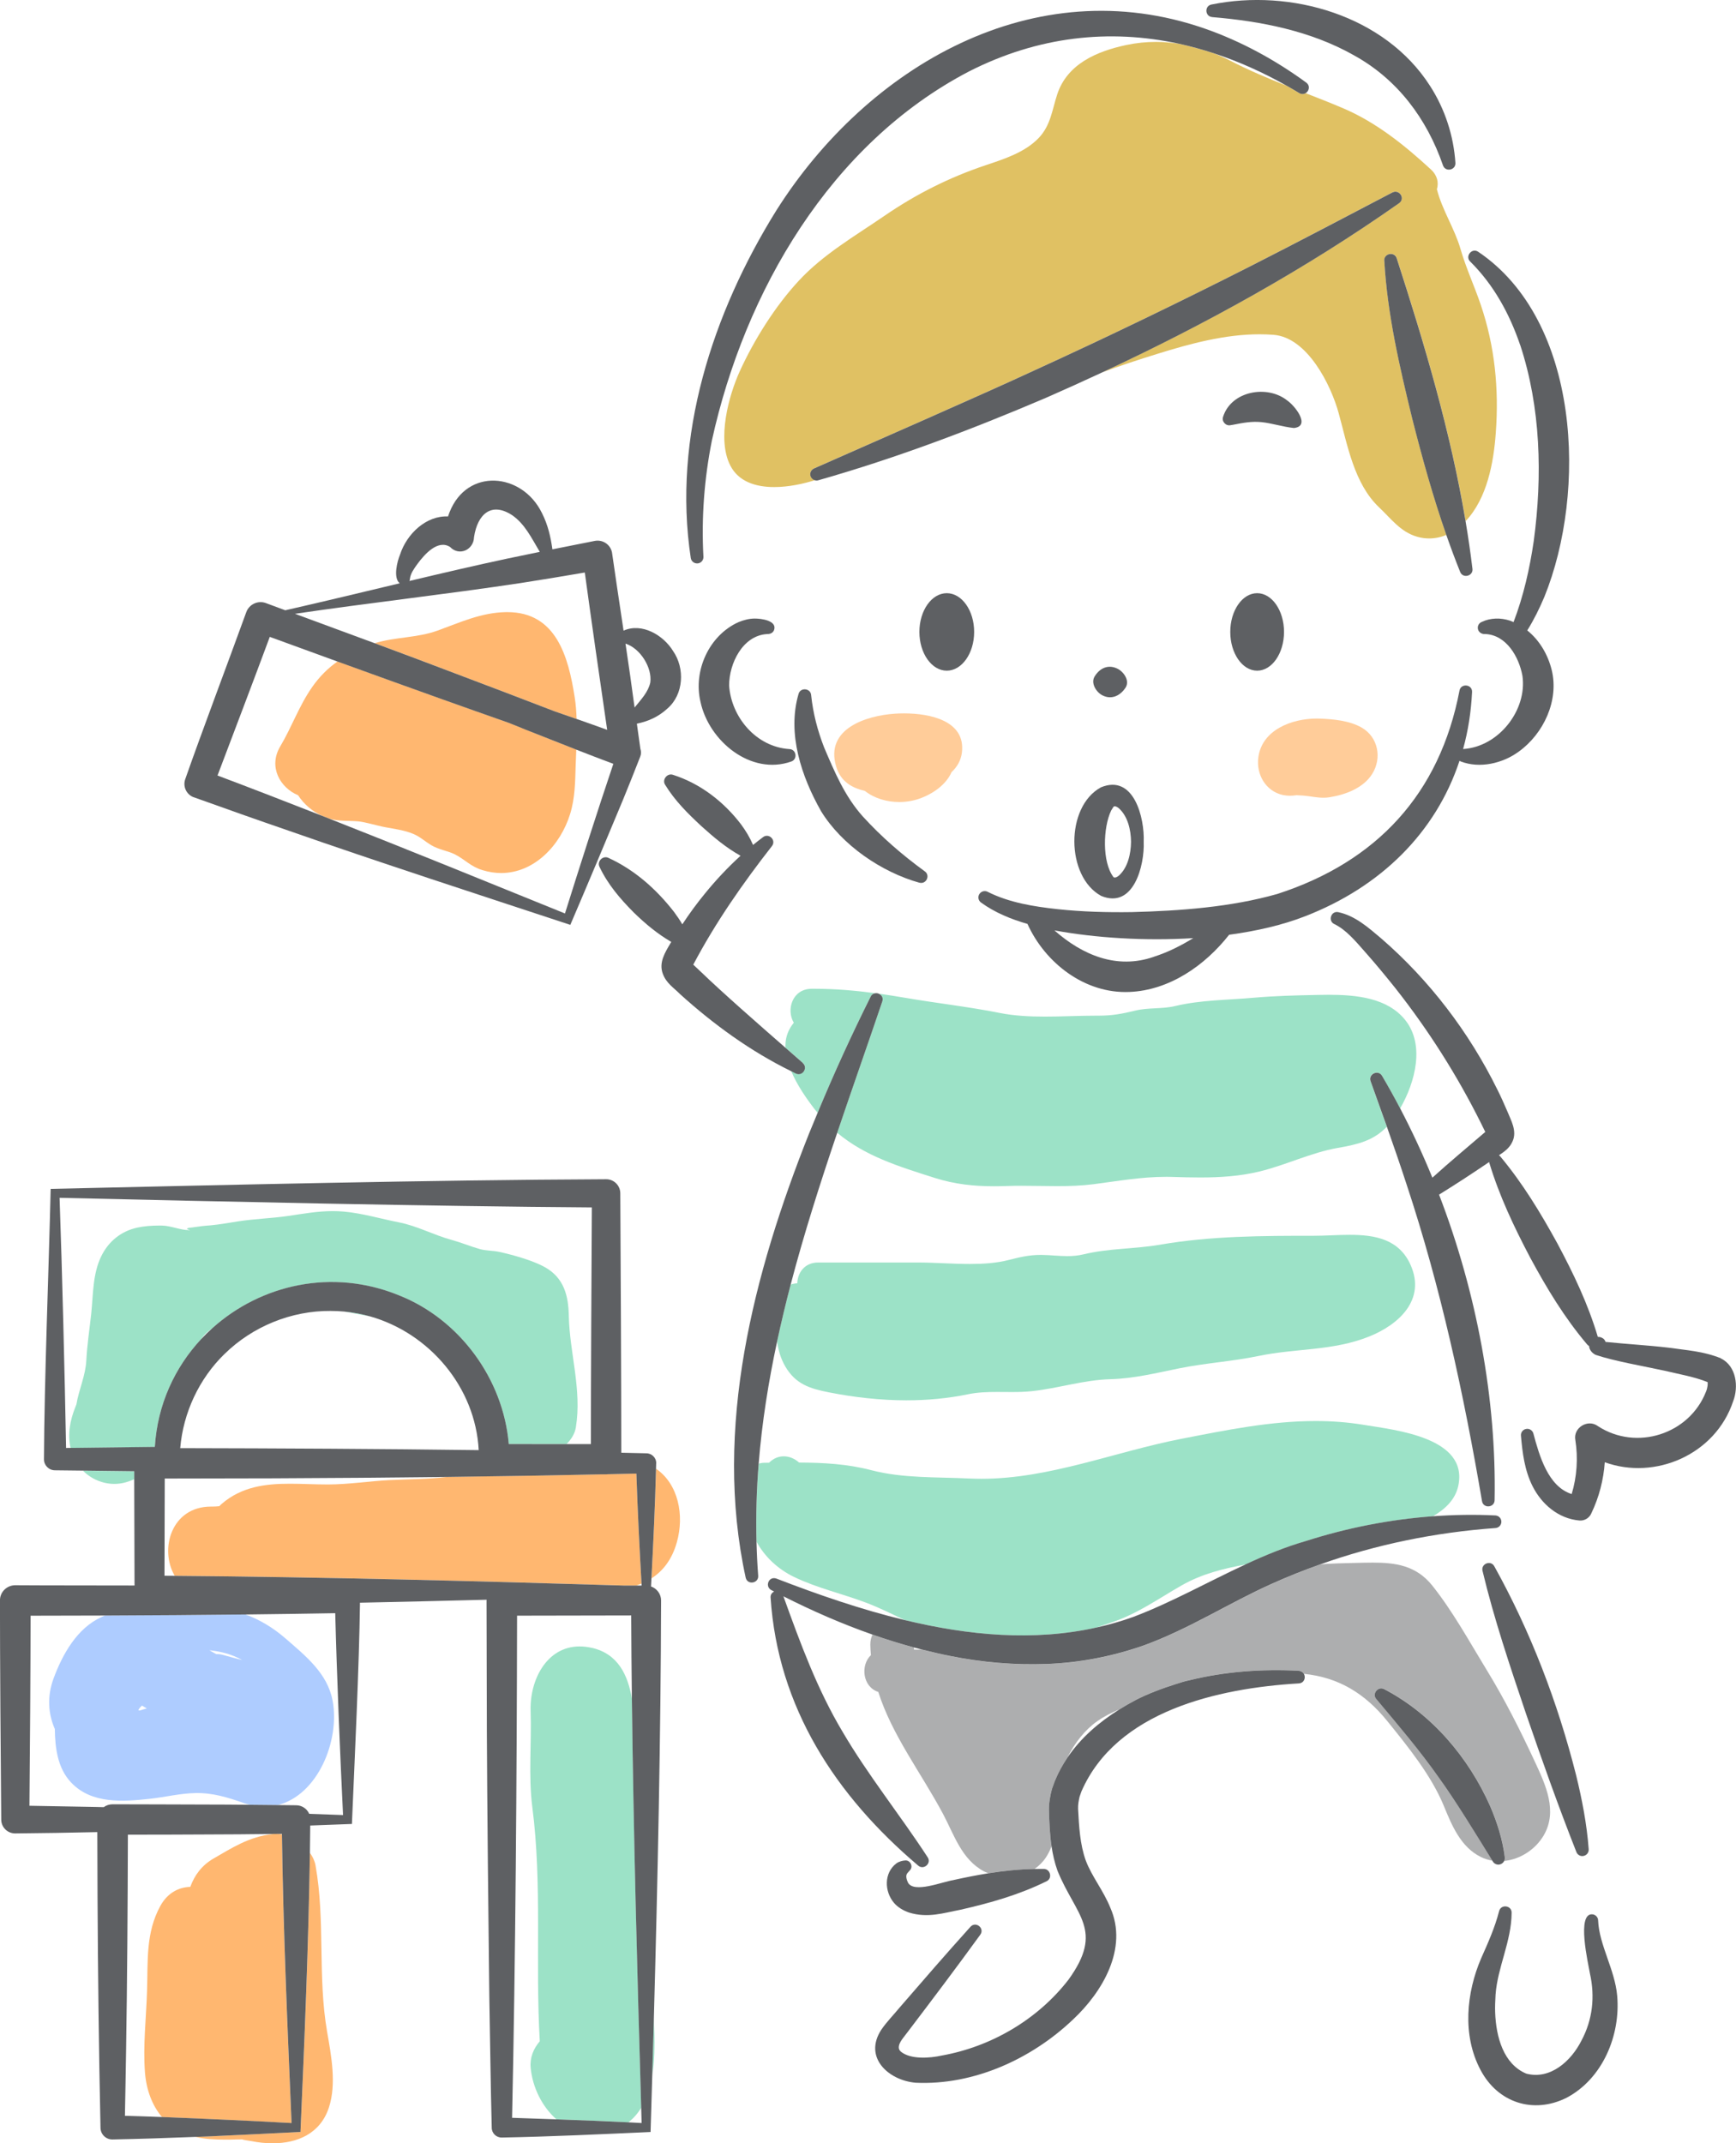 <svg width="81" height="100" viewBox="0 0 81 100" fill="none" xmlns="http://www.w3.org/2000/svg">
<g clip-path="url(#clip0_154_1893)">
<path d="M60.617 4.343C60.423 4.224 60.227 4.111 60.031 4C59.151 3.65 58.279 3.284 57.43 2.847C57.177 2.716 56.918 2.599 56.655 2.494C56.105 2.313 55.553 2.16 54.996 2.04C54.649 1.986 54.296 1.955 53.94 1.955C53.482 1.955 53.02 2.001 52.557 2.099C51.177 2.392 49.794 2.982 49.328 4.405C49.089 5.134 49.024 5.851 48.464 6.439C47.818 7.111 46.858 7.418 45.997 7.706C44.291 8.277 42.734 9.062 41.255 10.078C39.879 11.022 38.414 11.864 37.271 13.098C36.169 14.287 35.196 15.839 34.523 17.308C33.992 18.474 33.452 20.487 34.07 21.71C34.457 22.479 35.271 22.725 36.126 22.725C36.794 22.725 37.484 22.574 38.019 22.406C37.925 22.379 37.847 22.306 37.816 22.206C37.775 22.064 37.847 21.915 37.98 21.856C40.386 20.792 45.938 18.362 48.237 17.291C51.612 15.754 55.027 14.101 58.33 12.425C60.551 11.296 62.755 10.134 64.973 8.975C65.281 8.814 65.586 9.251 65.283 9.475C60.926 12.542 56.243 15.129 51.411 17.379C52.269 17.062 53.141 16.776 54.025 16.503C55.541 16.032 57.154 15.597 58.764 15.597C58.984 15.597 59.205 15.605 59.425 15.622C60.997 15.744 62.098 17.952 62.46 19.273C62.871 20.765 63.181 22.569 64.349 23.674C64.908 24.201 65.353 24.829 66.135 25.046C66.319 25.099 66.504 25.122 66.686 25.122C66.962 25.122 67.231 25.065 67.485 24.958C66.864 23.181 66.361 21.368 65.898 19.543C65.307 17.115 64.733 14.665 64.591 12.154C64.576 11.817 65.063 11.722 65.172 12.047C66.475 16.073 67.686 20.141 68.385 24.314C69.391 23.252 69.693 21.573 69.793 20.187C69.943 18.143 69.749 16.156 69.088 14.212C68.79 13.336 68.405 12.511 68.146 11.618C67.867 10.652 67.288 9.799 67.044 8.831C67.134 8.529 67.073 8.192 66.766 7.908C65.552 6.788 64.215 5.71 62.68 5.056C62.098 4.807 61.51 4.577 60.922 4.348C60.839 4.397 60.731 4.407 60.621 4.341L60.617 4.343Z" fill="#E0C163"/>
<path d="M64.481 50.191C64.775 50.689 65.056 51.199 65.329 51.715C66.043 50.482 66.484 48.742 65.569 47.595C64.74 46.554 63.28 46.414 61.997 46.414C61.817 46.414 61.638 46.417 61.466 46.421C60.478 46.441 59.492 46.463 58.505 46.551C57.291 46.661 56.029 46.653 54.843 46.937C54.218 47.088 53.596 47 52.968 47.153C52.358 47.3 51.903 47.388 51.268 47.388H51.247C51.213 47.388 51.178 47.388 51.144 47.388C50.75 47.388 50.353 47.4 49.953 47.41C49.554 47.422 49.152 47.432 48.752 47.432C48.036 47.432 47.326 47.397 46.633 47.259C45.16 46.966 43.683 46.805 42.201 46.549C41.8 46.48 41.4 46.417 40.998 46.361C41.128 46.412 41.221 46.544 41.167 46.719C40.479 48.754 39.757 50.797 39.062 52.851C40.358 53.937 41.901 54.415 43.632 54.964C44.557 55.255 45.442 55.347 46.379 55.347C46.589 55.347 46.802 55.342 47.018 55.335C47.227 55.328 47.439 55.325 47.65 55.325C47.933 55.325 48.215 55.33 48.498 55.333C48.779 55.338 49.062 55.342 49.343 55.342C49.907 55.342 50.467 55.323 51.021 55.252C52.182 55.103 53.239 54.908 54.402 54.908C54.502 54.908 54.605 54.908 54.709 54.913C55.141 54.926 55.571 54.938 55.996 54.938C56.93 54.938 57.853 54.881 58.781 54.655C60.001 54.357 61.176 53.778 62.406 53.561C63.36 53.395 64.087 53.22 64.706 52.571C64.455 51.861 64.2 51.151 63.943 50.44C63.825 50.116 64.29 49.882 64.476 50.187L64.481 50.191Z" fill="#9CE2C7"/>
<path d="M40.845 46.341C39.912 46.216 38.978 46.134 38.028 46.134C37.973 46.134 37.919 46.134 37.864 46.134C36.955 46.143 36.679 47.127 37.038 47.717C36.801 48.012 36.645 48.357 36.648 48.798C36.648 48.828 36.651 48.857 36.653 48.888C36.946 49.144 37.219 49.381 37.459 49.591C37.714 49.813 37.444 50.226 37.135 50.081C37.062 50.045 36.989 50.006 36.915 49.97C37.19 50.629 37.629 51.258 38.021 51.766C38.063 51.821 38.106 51.87 38.149 51.92C38.912 50.082 39.738 48.274 40.625 46.495C40.675 46.399 40.758 46.349 40.845 46.338V46.341Z" fill="#9CE2C7"/>
<path d="M36.636 63.749C37.128 64.591 37.797 64.789 38.688 64.966C39.874 65.198 41.083 65.335 42.291 65.335C43.255 65.335 44.219 65.249 45.168 65.052C45.609 64.961 46.064 64.945 46.52 64.945C46.638 64.945 46.755 64.945 46.873 64.947C46.989 64.947 47.105 64.949 47.219 64.949C47.529 64.949 47.839 64.942 48.145 64.908C49.394 64.774 50.557 64.383 51.823 64.349C52.918 64.318 53.957 64.059 55.025 63.842C56.248 63.595 57.5 63.52 58.723 63.266C60.474 62.9 62.196 63.039 63.896 62.353C65.285 61.792 66.516 60.643 65.83 59.049C65.296 57.812 64.157 57.614 62.973 57.614C62.413 57.614 61.842 57.658 61.323 57.658C58.907 57.658 56.507 57.663 54.121 58.075C52.915 58.281 51.743 58.237 50.554 58.525C50.298 58.586 50.05 58.607 49.804 58.607C49.409 58.607 49.017 58.556 48.602 58.551C48.581 58.551 48.563 58.551 48.542 58.551C48.023 58.551 47.573 58.657 47.071 58.786C46.496 58.934 45.88 58.974 45.253 58.974C44.437 58.974 43.606 58.905 42.836 58.905H38.176C37.54 58.905 37.215 59.383 37.2 59.874C37.094 59.879 36.99 59.901 36.891 59.933C36.661 60.813 36.448 61.697 36.259 62.583C36.314 62.988 36.423 63.381 36.636 63.747V63.749Z" fill="#9CE2C7"/>
<path d="M35.297 71.928C35.667 72.614 36.278 73.205 37.057 73.58C38.13 74.095 39.293 74.356 40.401 74.773C41.024 75.008 41.62 75.308 42.223 75.591C45.187 76.306 48.224 76.589 51.157 75.937C51.389 75.857 51.619 75.777 51.844 75.704C53.069 75.301 54.022 74.605 55.126 73.975C56.094 73.424 57.071 73.192 58.104 72.997C59.027 72.568 59.965 72.182 60.936 71.901C62.859 71.286 64.854 70.894 66.857 70.747C67.436 70.411 67.905 69.961 68.041 69.329C68.528 67.063 65.098 66.723 63.634 66.48C62.88 66.355 62.13 66.301 61.386 66.301C59.282 66.301 57.211 66.724 55.123 67.131C52.023 67.733 48.974 68.996 45.798 68.996C45.608 68.996 45.415 68.991 45.224 68.983C43.707 68.908 42.136 68.981 40.663 68.597C39.537 68.302 38.418 68.243 37.283 68.239C37.089 68.061 36.835 67.948 36.57 67.948C36.341 67.948 36.106 68.032 35.895 68.234L35.883 68.248C35.813 68.249 35.744 68.249 35.675 68.249C35.577 68.249 35.486 68.265 35.401 68.288C35.304 69.493 35.267 70.706 35.299 71.93L35.297 71.928Z" fill="#9CE2C7"/>
<path d="M53.375 76.773C51.92 77.284 50.392 77.582 48.864 77.639C47.337 77.699 45.816 77.563 44.339 77.267C43.894 77.178 43.453 77.077 43.017 76.965C42.894 76.965 42.772 76.965 42.647 76.965C42.647 76.933 42.644 76.899 42.642 76.867C41.99 76.691 41.346 76.489 40.711 76.267C40.644 76.397 40.607 76.553 40.608 76.735C40.61 76.901 40.622 77.063 40.636 77.224C40.136 77.7 40.249 78.707 40.98 78.941C41.624 80.967 42.974 82.709 43.998 84.627C44.513 85.594 44.868 86.76 45.909 87.311C45.976 87.346 46.045 87.375 46.114 87.402C46.826 87.289 47.541 87.214 48.268 87.201C48.471 87.062 48.653 86.885 48.796 86.67C48.909 86.501 48.997 86.323 49.064 86.14C48.979 85.574 48.958 85.005 48.945 84.441C48.938 84.124 49.004 83.758 49.086 83.456L49.212 83.111C49.374 82.712 49.577 82.343 49.808 81.999C50.144 81.316 50.634 80.698 51.203 80.303C51.523 80.079 51.866 79.906 52.222 79.761C52.477 79.601 52.738 79.452 53.004 79.312C53.573 79.017 54.228 78.773 54.843 78.58C54.998 78.529 55.305 78.429 55.474 78.4C57.167 77.98 58.901 77.865 60.602 77.951C60.717 77.96 60.797 78.019 60.841 78.097C62.461 78.26 63.692 79.019 64.726 80.296C65.689 81.487 66.782 82.836 67.365 84.252C67.74 85.164 68.153 86.177 69.094 86.641C69.267 86.728 69.45 86.782 69.634 86.813C68.911 85.645 67.913 84.005 67.128 82.922C66.225 81.643 65.231 80.479 64.215 79.264C64.007 79.024 64.3 78.656 64.583 78.805C66.806 79.966 68.523 81.996 69.53 84.264C69.859 85.028 70.111 85.826 70.215 86.655C70.223 86.716 70.211 86.775 70.186 86.828C70.933 86.752 71.645 86.291 72.03 85.63C72.686 84.505 72.122 83.287 71.628 82.224C70.94 80.743 70.22 79.308 69.366 77.914C68.566 76.604 67.785 75.177 66.828 73.978C66.075 73.037 65.111 72.907 64.05 72.907C63.783 72.907 63.51 72.915 63.232 72.921C62.692 72.932 62.153 72.946 61.619 72.985C60.856 73.256 60.102 73.556 59.361 73.89C57.33 74.798 55.533 75.982 53.38 76.77L53.375 76.773Z" fill="#ADAEAF"/>
<path d="M15.517 79.342C15.281 78.07 14.248 77.251 13.312 76.438C12.732 75.935 12.116 75.571 11.457 75.327C9.285 75.35 7.069 75.366 4.905 75.376C4.846 75.401 4.785 75.425 4.725 75.452C3.594 75.971 2.923 77.174 2.504 78.299C2.187 79.151 2.248 79.957 2.558 80.671C2.57 81.562 2.689 82.494 3.308 83.156C4.265 84.18 5.742 84.066 7.018 83.924C7.718 83.846 8.409 83.673 9.114 83.66C9.937 83.644 10.617 83.861 11.383 84.127C11.474 84.158 11.562 84.185 11.651 84.207C12.085 84.21 12.521 84.215 12.956 84.22C14.817 83.758 15.87 81.227 15.519 79.342H15.517ZM6.52 79.808L6.473 79.8L6.457 79.796C6.462 79.744 6.536 79.663 6.624 79.579C6.697 79.625 6.774 79.668 6.851 79.708C6.743 79.742 6.6 79.786 6.52 79.808ZM10.39 77.211C10.286 77.182 10.186 77.172 10.089 77.177C9.983 77.116 9.878 77.055 9.77 76.997C10.305 77.052 10.803 77.174 11.296 77.453C10.992 77.372 10.687 77.296 10.392 77.211H10.39Z" fill="#AECCFF"/>
<path d="M27.61 76.884C27.41 76.838 27.223 76.818 27.044 76.818C25.509 76.818 24.709 78.38 24.758 79.842C24.808 81.32 24.649 82.856 24.838 84.32C25.305 87.926 24.97 91.603 25.186 95.239C24.893 95.579 24.716 96.008 24.76 96.476C24.847 97.387 25.288 98.289 25.962 98.882C27.107 98.924 28.296 98.972 29.32 99.022C29.565 98.831 29.763 98.6 29.919 98.341C29.735 92.05 29.56 85.586 29.485 79.251C29.294 78.168 28.853 77.165 27.611 76.882L27.61 76.884Z" fill="#9CE2C7"/>
<path d="M30.533 94.829C30.527 94.6 30.519 94.371 30.511 94.143C30.487 95.039 30.461 95.933 30.436 96.825C30.543 96.154 30.548 95.452 30.534 94.831L30.533 94.829Z" fill="#9CE2C7"/>
<path d="M3.867 68.617C4.253 69.002 4.783 69.235 5.335 69.235C5.512 69.235 5.691 69.212 5.868 69.161C6.011 69.12 6.142 69.071 6.265 69.017V68.647L3.867 68.619V68.617Z" fill="#9CE2C7"/>
<path d="M16.056 61.194C16.461 61.27 16.868 61.345 17.274 61.421C16.878 61.309 16.471 61.231 16.056 61.194Z" fill="#9CE2C7"/>
<path d="M26.869 66.596C27.158 64.838 26.576 63.122 26.54 61.394C26.521 60.46 26.32 59.623 25.422 59.122C24.866 58.81 23.922 58.546 23.305 58.412C22.995 58.344 22.678 58.361 22.387 58.278C21.941 58.151 21.51 57.97 21.058 57.846C20.227 57.62 19.469 57.199 18.619 57.033C17.769 56.867 16.904 56.606 16.04 56.529C15.865 56.514 15.695 56.507 15.526 56.507C14.817 56.507 14.156 56.629 13.438 56.734C12.669 56.846 11.874 56.865 11.092 56.989C10.654 57.058 10.254 57.131 9.818 57.172C9.545 57.19 9.275 57.221 9.004 57.265C8.684 57.292 8.639 57.334 8.874 57.394C8.854 57.394 8.832 57.395 8.811 57.395C8.431 57.395 7.973 57.194 7.583 57.183C7.525 57.183 7.467 57.182 7.409 57.182C7.079 57.182 6.73 57.207 6.416 57.275C5.653 57.439 5.067 57.915 4.727 58.608C4.32 59.435 4.35 60.41 4.255 61.306C4.176 62.029 4.067 62.731 4.028 63.464C3.991 64.196 3.679 64.832 3.565 65.525C3.55 65.564 3.533 65.606 3.516 65.65C3.267 66.272 3.149 66.902 3.292 67.558L7.225 67.511C7.343 65.538 8.154 63.803 9.387 62.482C9.462 62.365 9.551 62.258 9.678 62.15C9.755 62.085 9.837 62.024 9.918 61.963C12.164 59.95 15.482 59.161 18.611 60.438C21.457 61.562 23.484 64.361 23.739 67.378H26.431C26.656 67.16 26.821 66.89 26.869 66.599V66.596Z" fill="#9CE2C7"/>
<path d="M14.559 32.066C13.959 32.923 13.611 33.926 13.077 34.823C12.504 35.782 13.077 36.761 13.908 37.103C14.172 37.515 14.565 37.852 15.032 38.066C15.136 38.106 15.238 38.147 15.342 38.188C15.8 38.332 16.245 38.281 16.705 38.322C17.039 38.35 17.57 38.52 17.97 38.594C18.41 38.678 18.863 38.732 19.28 38.906C19.616 39.047 19.8 39.242 20.137 39.442C20.462 39.636 20.921 39.711 21.203 39.852C21.706 40.102 21.941 40.424 22.513 40.599C22.811 40.69 23.103 40.733 23.384 40.733C24.927 40.733 26.15 39.445 26.603 37.973C26.831 37.234 26.836 36.48 26.86 35.716C26.869 35.467 26.879 35.219 26.889 34.972C26.114 34.67 25.339 34.364 24.566 34.055C24.3 33.95 24.029 33.838 23.76 33.73C22.684 33.35 21.609 32.971 20.534 32.586C19.148 32.093 17.432 31.475 15.748 30.861C15.301 31.178 14.909 31.564 14.56 32.063L14.559 32.066Z" fill="#FFB770"/>
<path d="M23.673 28.56C23.648 28.56 23.622 28.56 23.596 28.56C22.443 28.584 21.481 29.036 20.418 29.421C19.451 29.77 18.456 29.712 17.481 30.011C18.738 30.475 19.962 30.931 20.999 31.331C22.643 31.949 24.281 32.574 25.92 33.205C26.249 33.316 26.577 33.43 26.904 33.545C26.892 33.208 26.869 32.871 26.814 32.529C26.518 30.619 25.942 28.56 23.673 28.56Z" fill="#FFB770"/>
<path d="M28.347 68.781C28.325 68.783 28.303 68.788 28.279 68.788H28.029C25.649 68.839 23.268 68.879 20.888 68.908C19.984 69.019 19.076 69.012 18.168 69.057C17.214 69.107 16.265 69.259 15.308 69.261H15.277C14.984 69.261 14.69 69.252 14.397 69.244C14.104 69.235 13.809 69.227 13.518 69.227C12.383 69.227 11.285 69.362 10.353 70.159C10.31 70.194 10.271 70.235 10.234 70.274C10.126 70.286 10.017 70.293 9.91 70.293C9.9 70.293 9.891 70.293 9.881 70.293C9.869 70.293 9.857 70.293 9.845 70.293C7.994 70.293 7.428 72.284 8.151 73.522C14.913 73.575 22.396 73.769 29.129 73.976H29.688C29.771 73.949 29.853 73.919 29.933 73.885C29.839 72.228 29.747 70.421 29.693 68.752C29.245 68.763 28.795 68.771 28.347 68.781Z" fill="#FFB770"/>
<path d="M30.611 68.527C30.569 70.222 30.487 71.946 30.398 73.642C30.938 73.293 31.356 72.761 31.582 71.955C31.937 70.694 31.654 69.247 30.611 68.527Z" fill="#FFB770"/>
<path d="M13.003 85.566C12.92 85.566 12.838 85.566 12.755 85.569C11.613 85.683 10.774 86.252 9.976 86.706C9.411 87.03 9.074 87.499 8.879 88.036C8.343 88.05 7.817 88.314 7.481 88.926C6.791 90.183 6.905 91.518 6.861 92.902C6.822 94.143 6.667 95.456 6.764 96.693C6.825 97.487 7.088 98.221 7.559 98.777C9.593 98.853 11.884 98.965 13.603 99.056C13.415 94.703 13.209 89.964 13.153 85.588C13.102 85.578 13.051 85.571 13.002 85.567L13.003 85.566Z" fill="#FFB770"/>
<path d="M9.707 99.68C9.51 99.688 9.309 99.695 9.111 99.702C9.554 99.805 10.019 99.829 10.476 99.829C10.557 99.829 10.639 99.829 10.721 99.829C10.888 99.827 11.057 99.819 11.223 99.819C11.256 99.819 11.288 99.819 11.321 99.819C11.242 99.826 11.711 99.895 11.729 99.898C12.055 99.965 12.39 100 12.723 100C13.864 100 14.947 99.559 15.349 98.323C15.707 97.221 15.455 95.906 15.262 94.793C14.814 92.204 15.185 89.622 14.722 87.036C14.686 86.833 14.593 86.633 14.462 86.448C14.397 90.725 14.208 95.257 14.022 99.47C12.947 99.522 10.784 99.632 9.707 99.678V99.68Z" fill="#FFB770"/>
<path d="M59.911 29.484C59.911 28.486 59.349 27.676 58.657 27.676C57.965 27.676 57.403 28.486 57.403 29.484C57.403 30.482 57.965 31.292 58.657 31.292C59.349 31.292 59.911 30.482 59.911 29.484Z" fill="#5E6063"/>
<path d="M44.175 27.676C43.47 27.676 42.898 28.486 42.898 29.484C42.898 30.482 43.47 31.292 44.175 31.292C44.88 31.292 45.453 30.482 45.453 29.484C45.453 28.486 44.88 27.676 44.175 27.676Z" fill="#5E6063"/>
<path d="M52.496 32.115C52.746 31.783 52.436 31.346 52.147 31.203C51.75 31 51.353 31.136 51.097 31.527C50.855 31.858 51.159 32.31 51.447 32.447C51.842 32.645 52.237 32.486 52.496 32.115Z" fill="#5E6063"/>
<path d="M42.903 41.185C43.225 41.268 43.419 40.833 43.143 40.65C42.097 39.889 41.118 39.04 40.258 38.094C39.407 37.144 38.934 36 38.452 34.872C38.149 34.092 37.938 33.293 37.847 32.432C37.825 32.11 37.352 32.059 37.261 32.371C36.715 34.23 37.399 36.242 38.314 37.855C39.287 39.435 41.133 40.694 42.903 41.187V41.185Z" fill="#5E6063"/>
<path d="M70.93 16.093C71.892 19.013 71.972 22.206 71.563 25.244C71.374 26.53 71.086 27.808 70.621 29.025C70.565 29.001 70.509 28.977 70.451 28.957C70.023 28.816 69.543 28.823 69.136 29.018C69.03 29.06 68.955 29.16 68.952 29.28C68.945 29.47 69.117 29.601 69.299 29.582C70.294 29.626 70.877 30.66 71.035 31.532C71.265 33.12 69.937 34.845 68.267 34.948C68.499 34.108 68.64 33.218 68.685 32.288C68.702 31.922 68.165 31.871 68.099 32.217C67.174 37.047 64.232 40.207 59.602 41.709C57.439 42.324 55.075 42.498 52.811 42.556C51.66 42.573 50.501 42.542 49.356 42.42C48.244 42.3 47.089 42.115 46.095 41.615C45.967 41.543 45.802 41.573 45.71 41.695C45.612 41.825 45.638 42.008 45.769 42.107C46.43 42.586 47.173 42.886 47.941 43.108C48.767 44.935 50.622 46.373 52.699 46.282C54.571 46.204 56.226 45.043 57.35 43.613C58.633 43.44 59.851 43.159 60.902 42.747C64.426 41.38 66.997 38.84 68.1 35.494C68.119 35.505 68.136 35.521 68.16 35.529C69.041 35.866 70.102 35.623 70.856 35.074C72.023 34.238 72.754 32.676 72.398 31.248C72.219 30.534 71.829 29.87 71.26 29.414C71.572 28.916 71.831 28.386 72.059 27.847C74.047 22.949 73.747 14.961 68.964 11.742C68.666 11.554 68.349 11.964 68.598 12.203C69.701 13.294 70.437 14.653 70.928 16.095L70.93 16.093ZM53.836 44.642C52.101 45.246 50.494 44.552 49.2 43.411C49.2 43.411 49.203 43.411 49.205 43.411C51.092 43.759 53.417 43.911 55.676 43.771C55.097 44.123 54.501 44.428 53.836 44.64V44.642Z" fill="#5E6063"/>
<path d="M32.541 26.288C32.705 26.28 32.831 26.139 32.821 25.975C32.722 24.152 32.861 22.332 33.216 20.553C34.745 13.599 38.745 6.708 45.209 3.335C48.447 1.686 51.77 1.34 54.997 2.038C55.554 2.159 56.105 2.311 56.656 2.492C57.8 2.87 58.93 3.375 60.032 3.999C60.228 4.109 60.423 4.222 60.618 4.341C60.728 4.407 60.836 4.397 60.919 4.348C61.081 4.251 61.146 4.002 60.947 3.853C59.512 2.804 57.928 1.935 56.242 1.344C48.251 -1.455 40.47 3.099 36.221 9.822C33.24 14.617 31.371 20.38 32.231 26.039C32.255 26.185 32.386 26.295 32.539 26.287L32.541 26.288Z" fill="#5E6063"/>
<path d="M56.557 0.798C58.871 0.991 61.18 1.45 63.183 2.586C65.201 3.702 66.574 5.532 67.329 7.718C67.441 8.04 67.927 7.943 67.908 7.603C67.828 6.357 67.429 5.098 66.722 4.005C64.614 0.715 60.224 -0.544 56.523 0.212C56.19 0.28 56.224 0.771 56.558 0.796L56.557 0.798Z" fill="#5E6063"/>
<path d="M37.458 49.593C37.218 49.382 36.946 49.145 36.653 48.889C35.367 47.766 33.699 46.305 32.708 45.348C32.655 45.294 32.464 45.119 32.347 45.008C33.387 43.04 34.641 41.239 36.019 39.474C36.229 39.204 35.881 38.854 35.607 39.055C35.447 39.174 35.292 39.297 35.137 39.423C34.99 39.081 34.8 38.769 34.587 38.477C33.779 37.412 32.682 36.559 31.394 36.149C31.13 36.063 30.882 36.378 31.033 36.614C31.495 37.369 32.096 37.959 32.727 38.547C33.302 39.064 33.868 39.545 34.553 39.928C33.96 40.468 33.408 41.056 32.9 41.68C32.519 42.142 32.166 42.627 31.836 43.127C31.72 42.927 31.59 42.737 31.456 42.556C30.631 41.493 29.619 40.59 28.383 40.023C28.131 39.904 27.845 40.19 27.971 40.443C28.363 41.27 28.94 41.939 29.57 42.574C30.11 43.1 30.671 43.569 31.321 43.947C31.308 43.969 31.294 43.993 31.28 44.015C31.038 44.428 30.725 44.909 30.929 45.441C31.098 45.889 31.442 46.087 31.737 46.389C33.297 47.798 35.019 49.05 36.915 49.979C36.988 50.014 37.06 50.053 37.135 50.089C37.443 50.235 37.714 49.821 37.458 49.599V49.593Z" fill="#5E6063"/>
<path d="M41.003 46.363C40.954 46.343 40.899 46.334 40.845 46.341C40.758 46.351 40.674 46.4 40.625 46.498C39.737 48.276 38.911 50.084 38.148 51.924C38.014 52.246 37.879 52.568 37.748 52.891C35.166 59.391 33.272 66.629 34.793 73.61C34.878 73.968 35.399 73.874 35.377 73.525C35.336 72.992 35.31 72.46 35.297 71.929C35.266 70.708 35.302 69.495 35.399 68.288C35.552 66.368 35.856 64.469 36.259 62.587C36.45 61.7 36.661 60.816 36.891 59.937C37.516 57.554 38.271 55.196 39.063 52.854C39.758 50.799 40.48 48.757 41.168 46.722C41.225 46.548 41.129 46.416 41 46.365L41.003 46.363Z" fill="#5E6063"/>
<path d="M58.103 72.997C56.346 73.812 54.641 74.774 52.886 75.438C52.315 75.645 51.738 75.808 51.159 75.936C48.227 76.589 45.19 76.306 42.225 75.591C40.17 75.096 38.152 74.395 36.229 73.653C35.873 73.522 35.673 74.015 35.984 74.186C36.03 74.21 36.075 74.234 36.121 74.257C36.021 74.305 35.944 74.403 35.955 74.54C36.292 79.662 38.993 83.781 42.843 87.045C43.102 87.265 43.47 86.938 43.286 86.659C41.993 84.674 40.508 82.838 39.322 80.815C38.13 78.822 37.344 76.674 36.553 74.479C37.893 75.157 39.278 75.764 40.709 76.265C41.344 76.487 41.988 76.689 42.64 76.865C42.765 76.899 42.889 76.929 43.013 76.962C43.451 77.073 43.891 77.175 44.335 77.263C45.812 77.56 47.333 77.695 48.861 77.636C50.389 77.578 51.917 77.28 53.371 76.77C55.525 75.982 57.323 74.798 59.352 73.89C60.093 73.556 60.847 73.256 61.611 72.985C64.23 72.056 66.973 71.497 69.778 71.294C69.925 71.284 70.046 71.165 70.052 71.014C70.061 70.852 69.935 70.715 69.772 70.706C68.8 70.659 67.826 70.674 66.854 70.745C64.85 70.892 62.856 71.284 60.933 71.899C59.964 72.178 59.025 72.566 58.1 72.995L58.103 72.997Z" fill="#5E6063"/>
<path d="M60.602 77.953C58.901 77.866 57.166 77.982 55.473 78.402C55.305 78.431 54.998 78.531 54.843 78.582C54.23 78.775 53.574 79.019 53.003 79.313C52.738 79.452 52.475 79.603 52.222 79.762C51.278 80.352 50.43 81.082 49.808 82.001C49.576 82.345 49.374 82.712 49.212 83.112L49.086 83.458C49.004 83.76 48.938 84.127 48.944 84.442C48.958 85.007 48.98 85.578 49.064 86.142C49.121 86.525 49.207 86.906 49.341 87.282C50.206 89.403 51.53 90.046 49.854 92.367C48.423 94.217 46.26 95.491 43.947 95.905C43.366 96.035 42.485 96.091 42.037 95.727C41.966 95.659 41.949 95.622 41.938 95.551C41.921 95.295 42.177 95.052 42.356 94.8C43.497 93.299 44.635 91.791 45.742 90.264C45.952 89.966 45.534 89.625 45.282 89.897C44.158 91.144 43.059 92.413 41.962 93.682C41.702 94 41.368 94.339 41.123 94.698C40.276 95.988 41.446 97.062 42.722 97.175C45.43 97.301 48.133 96.067 50.072 94.219C51.44 92.938 52.644 90.906 51.808 89.012C51.481 88.2 50.942 87.556 50.661 86.806C50.389 86.052 50.346 85.21 50.302 84.39C50.298 84.19 50.327 84.031 50.373 83.827L50.459 83.582C52.096 79.832 56.817 78.769 60.6 78.543C60.858 78.526 60.934 78.27 60.841 78.102C60.798 78.024 60.718 77.965 60.602 77.956V77.953Z" fill="#5E6063"/>
<path d="M44.497 87.718C43.966 87.797 42.637 88.351 42.363 87.833C42.298 87.691 42.235 87.497 42.351 87.38L42.46 87.257C42.62 87.086 42.474 86.782 42.235 86.804C42.1 86.813 41.949 86.852 41.825 86.94C41.239 87.382 41.257 88.255 41.721 88.793C41.901 89 42.158 89.146 42.414 89.234C43.291 89.505 44.02 89.254 44.812 89.104C46.195 88.79 47.551 88.407 48.836 87.772C49.113 87.64 49.014 87.203 48.706 87.199C48.56 87.198 48.415 87.199 48.268 87.201C47.541 87.214 46.826 87.289 46.114 87.403C45.574 87.489 45.035 87.597 44.497 87.716V87.718Z" fill="#5E6063"/>
<path d="M80.295 63.374C79.465 63.039 78.689 63 77.846 62.878C76.886 62.766 75.87 62.709 74.912 62.61C74.89 62.542 74.849 62.478 74.791 62.444C74.681 62.373 74.612 62.377 74.553 62.377C74.098 60.84 73.413 59.413 72.662 58.008C71.884 56.592 71.052 55.216 70.01 53.966C69.988 53.938 69.964 53.92 69.939 53.903C70.177 53.742 70.434 53.571 70.569 53.264C70.802 52.769 70.492 52.259 70.327 51.843C70.179 51.5 70.029 51.16 69.86 50.826C68.542 48.156 66.697 45.733 64.442 43.781C63.856 43.289 63.243 42.73 62.445 42.559C62.1 42.485 61.946 42.979 62.265 43.118C62.83 43.394 63.265 43.933 63.747 44.477C64.222 45.014 64.675 45.565 65.12 46.122C66.658 48.076 67.993 50.18 69.1 52.403L69.302 52.813C68.486 53.513 67.641 54.216 66.833 54.947C66.38 53.84 65.878 52.759 65.331 51.717C65.058 51.199 64.777 50.69 64.483 50.192C64.297 49.887 63.832 50.121 63.95 50.445C64.207 51.156 64.46 51.866 64.713 52.576C65.028 53.468 65.336 54.359 65.627 55.253C67.227 60.077 68.295 65.037 69.15 70.043C69.213 70.391 69.726 70.347 69.737 70.001C69.829 65.267 68.896 60.294 67.145 55.738C67.906 55.267 68.656 54.777 69.397 54.276L69.482 54.218C69.484 54.228 69.485 54.237 69.487 54.245C69.956 55.802 70.647 57.253 71.4 58.683C72.168 60.104 72.998 61.483 74.052 62.725C74.079 62.759 74.112 62.783 74.144 62.8C74.154 62.99 74.304 63.149 74.459 63.217C75.318 63.507 76.769 63.757 77.668 63.954C78.328 64.112 79.075 64.24 79.673 64.486C79.701 64.51 79.665 64.493 79.673 64.505C79.689 64.528 79.682 64.743 79.598 64.937C78.818 66.921 76.353 67.71 74.558 66.54C74.093 66.191 73.395 66.609 73.504 67.189C73.636 68.022 73.579 68.895 73.333 69.708C72.233 69.362 71.824 67.922 71.545 66.88C71.507 66.746 71.378 66.653 71.235 66.667C71.071 66.68 70.95 66.823 70.966 66.985C71.035 67.781 71.133 68.595 71.507 69.34C71.925 70.171 72.703 70.857 73.696 70.943C73.931 70.963 74.163 70.825 74.255 70.597C74.611 69.854 74.82 69.046 74.877 68.224C77.224 69.076 80.038 67.87 80.867 65.381C81.126 64.716 81.027 63.734 80.29 63.378L80.295 63.374Z" fill="#5E6063"/>
<path d="M35.791 29.582C35.926 29.59 36.064 29.535 36.117 29.397C36.272 28.953 35.515 28.857 35.212 28.86C34.955 28.86 34.698 28.93 34.461 29.026C33.081 29.645 32.34 31.295 32.683 32.739C33.068 34.569 35.033 36.202 36.927 35.528C37.229 35.416 37.154 34.956 36.829 34.95C35.267 34.846 34.117 33.445 34.02 31.985C34.018 30.968 34.643 29.653 35.788 29.584L35.791 29.582Z" fill="#5E6063"/>
<path d="M60.054 18.68C59.124 17.945 57.451 18.238 57.068 19.446C56.993 19.655 57.187 19.883 57.408 19.839L57.522 19.821C58.01 19.724 58.403 19.651 58.855 19.695C59.337 19.743 59.859 19.917 60.374 19.97C61.183 19.882 60.399 18.907 60.054 18.682V18.68Z" fill="#5E6063"/>
<path d="M64.973 8.977C62.757 10.136 60.553 11.298 58.33 12.427C55.027 14.102 51.612 15.754 48.237 17.293C45.938 18.364 40.387 20.793 37.98 21.858C37.847 21.917 37.774 22.066 37.816 22.208C37.845 22.308 37.924 22.381 38.019 22.408C38.07 22.423 38.128 22.425 38.182 22.408C41.811 21.376 45.342 20.039 48.808 18.559C49.68 18.177 50.547 17.784 51.411 17.383C56.243 15.133 60.926 12.545 65.283 9.478C65.586 9.255 65.283 8.819 64.973 8.979V8.977Z" fill="#5E6063"/>
<path d="M64.59 12.157C64.731 14.668 65.305 17.118 65.896 19.546C66.36 21.371 66.862 23.184 67.484 24.961C67.687 25.541 67.901 26.117 68.131 26.688C68.259 27.003 68.738 26.88 68.704 26.546C68.615 25.799 68.506 25.056 68.382 24.318C67.683 20.144 66.472 16.076 65.169 12.05C65.062 11.725 64.573 11.82 64.588 12.157H64.59Z" fill="#5E6063"/>
<path d="M30.618 68.275C30.626 68.014 30.408 67.802 30.148 67.807C29.761 67.797 29.376 67.79 28.989 67.78C28.989 64.601 28.959 58.673 28.942 55.677C28.942 55.313 28.645 55.018 28.281 55.02C19.895 55.057 10.774 55.282 2.364 55.47C2.277 59.194 2.068 64.396 2.051 68.081C2.047 68.364 2.275 68.597 2.56 68.6L3.866 68.615L6.263 68.644V69.013L6.277 73.975C4.403 73.968 2.333 73.975 0.712 73.963C0.317 73.963 -0.004 74.279 -0.002 74.672C-0.002 77.219 0.032 82.345 0.058 84.891C0.054 85.252 0.349 85.545 0.712 85.542C1.979 85.53 3.257 85.51 4.541 85.481L4.551 88.483C4.568 92.075 4.612 95.669 4.689 99.261C4.684 99.573 4.94 99.829 5.253 99.822C6.544 99.795 7.834 99.754 9.109 99.702C9.307 99.693 9.508 99.688 9.706 99.68C10.782 99.634 12.945 99.524 14.02 99.471C14.206 95.259 14.395 90.727 14.46 86.45C14.466 86.021 14.472 85.598 14.475 85.174C15.126 85.15 15.775 85.127 16.42 85.101C16.546 82.116 16.757 77.766 16.797 74.778C18.725 74.739 20.721 74.689 22.704 74.639C22.704 74.65 22.701 74.662 22.701 74.676L22.716 80.823C22.729 83.886 22.791 90.052 22.83 93.117C22.869 95.166 22.89 97.216 22.944 99.265C22.939 99.524 23.152 99.737 23.414 99.732C25.673 99.69 28.098 99.575 30.355 99.473C30.383 98.595 30.408 97.711 30.434 96.826C30.459 95.935 30.485 95.041 30.509 94.144C30.688 87.662 30.829 81.069 30.846 74.676C30.846 74.371 30.648 74.115 30.376 74.02C30.383 73.895 30.389 73.769 30.396 73.642C30.486 71.946 30.567 70.221 30.609 68.527C30.611 68.444 30.614 68.359 30.616 68.276L30.618 68.275ZM10.484 63.166C11.789 61.887 13.596 61.15 15.427 61.165C15.638 61.165 15.85 61.175 16.057 61.194C16.473 61.231 16.88 61.309 17.275 61.421C20.045 62.209 22.184 64.732 22.336 67.659C17.786 67.599 12.956 67.575 8.409 67.566C8.549 65.913 9.29 64.323 10.484 63.164V63.166ZM27.615 56.333C27.596 59.333 27.572 64.354 27.57 67.377H26.431L23.739 67.375C23.484 64.357 21.457 61.558 18.611 60.435C15.482 59.157 12.164 59.945 9.918 61.96C9.734 62.124 9.556 62.297 9.387 62.478C8.154 63.8 7.345 65.535 7.225 67.507L3.292 67.555L3.083 67.558C3.018 64.074 2.901 59.289 2.78 55.887C10.01 56.055 20.3 56.287 27.613 56.334L27.615 56.333ZM7.561 98.775C6.953 98.751 6.369 98.733 5.829 98.717C5.851 97.702 5.864 96.686 5.883 95.671C5.936 92.438 5.958 88.895 5.967 85.601C7.099 85.6 8.672 85.598 9.533 85.591C10.607 85.591 11.681 85.579 12.755 85.567C12.838 85.567 12.92 85.566 13.003 85.564C13.054 85.564 13.104 85.564 13.155 85.564C13.155 85.571 13.155 85.579 13.155 85.586C13.211 89.963 13.417 94.702 13.604 99.055C11.884 98.963 9.595 98.851 7.561 98.775ZM14.427 84.629C14.325 84.391 14.088 84.227 13.812 84.229C13.526 84.225 13.24 84.224 12.956 84.22C12.521 84.215 12.085 84.21 11.651 84.207C10.946 84.2 10.24 84.195 9.533 84.195C8.467 84.188 6.321 84.188 5.255 84.183C5.1 84.183 4.957 84.232 4.839 84.317C4.718 84.314 4.595 84.31 4.476 84.308C3.441 84.288 2.407 84.268 1.374 84.252C1.398 81.813 1.424 77.853 1.427 75.384C2.562 75.384 3.727 75.381 4.907 75.376C7.07 75.367 9.286 75.352 11.458 75.327C12.881 75.311 14.283 75.291 15.642 75.267C15.712 78.087 15.875 81.999 16.006 84.685C15.488 84.666 14.96 84.647 14.429 84.629H14.427ZM29.94 99.055C29.742 99.044 29.533 99.032 29.318 99.022C28.294 98.972 27.105 98.924 25.961 98.882C25.233 98.855 24.526 98.831 23.893 98.811C24.056 91.342 24.113 82.894 24.126 75.382L29.451 75.372C29.456 76.658 29.468 77.953 29.483 79.252C29.558 85.588 29.732 92.052 29.918 98.343C29.924 98.58 29.931 98.819 29.938 99.056L29.94 99.055ZM29.938 73.978H29.688H29.129C22.396 73.771 14.913 73.576 8.15 73.524C7.992 73.524 7.834 73.522 7.675 73.52L7.687 68.984L12.768 68.974C15.475 68.963 18.181 68.942 20.888 68.91C23.269 68.881 25.649 68.841 28.029 68.79H28.279C28.303 68.79 28.323 68.785 28.347 68.783C28.795 68.773 29.245 68.764 29.693 68.754C29.747 70.423 29.839 72.228 29.933 73.886C29.935 73.917 29.936 73.949 29.938 73.98V73.978Z" fill="#5E6063"/>
<path d="M70.213 86.659C70.109 85.83 69.857 85.032 69.528 84.268C68.521 81.999 66.804 79.969 64.581 78.809C64.3 78.661 64.006 79.027 64.213 79.268C65.229 80.483 66.224 81.645 67.126 82.926C67.912 84.009 68.91 85.649 69.632 86.816C69.64 86.83 69.649 86.843 69.656 86.855C69.715 86.952 69.829 87.011 69.95 86.996C70.054 86.982 70.139 86.918 70.182 86.831C70.208 86.781 70.22 86.721 70.211 86.659H70.213Z" fill="#5E6063"/>
<path d="M73.851 86.598C74.014 86.586 74.139 86.443 74.127 86.281C74.04 85.103 73.815 83.949 73.537 82.814C72.679 79.424 71.422 76.135 69.72 73.073C69.552 72.778 69.095 72.963 69.172 73.288C69.713 75.545 70.451 77.729 71.19 79.922C71.94 82.104 72.704 84.259 73.553 86.411C73.599 86.53 73.718 86.609 73.853 86.599L73.851 86.598Z" fill="#5E6063"/>
<path d="M51.378 41.8C52.898 42.432 53.409 40.368 53.364 39.276C53.41 38.172 52.908 36.099 51.37 36.734C49.702 37.639 49.724 40.895 51.378 41.8ZM51.845 37.818C51.889 37.739 51.922 37.702 51.957 37.639C52.022 37.591 52.121 37.644 52.199 37.707C52.617 38.076 52.767 38.711 52.773 39.276C52.765 39.842 52.623 40.477 52.208 40.851C52.13 40.919 52.029 40.97 51.957 40.928C51.412 40.218 51.469 38.599 51.845 37.818Z" fill="#5E6063"/>
<path d="M9.048 37.2C10.523 37.729 12.002 38.254 13.48 38.762C17.657 40.223 22.389 41.76 26.61 43.152C27.352 41.424 28.347 39.05 29.07 37.312C29.345 36.648 29.608 35.973 29.873 35.302C29.921 35.182 29.919 35.055 29.88 34.941L29.715 33.762C29.715 33.762 29.725 33.762 29.73 33.762C30.223 33.657 30.706 33.462 31.144 33.056C31.904 32.398 31.963 31.18 31.407 30.378C30.955 29.636 29.952 29.04 29.095 29.424C28.889 28.042 28.674 26.629 28.555 25.775C28.482 25.405 28.121 25.165 27.749 25.238C27.092 25.366 26.431 25.497 25.772 25.631C25.772 25.624 25.772 25.617 25.772 25.61C25.693 25.061 25.571 24.494 25.283 23.931C24.363 22.049 21.793 21.805 20.97 23.913C20.945 23.974 20.924 24.035 20.904 24.096C19.902 24.047 18.984 24.889 18.664 25.88C18.541 26.17 18.331 26.961 18.65 27.215C16.851 27.644 15.044 28.081 13.31 28.474C12.998 28.359 12.697 28.247 12.409 28.139C12.039 28.001 11.627 28.191 11.492 28.559C10.663 30.849 9.438 34.086 8.644 36.351C8.52 36.697 8.699 37.078 9.046 37.202L9.048 37.2ZM30.342 31.844C30.24 32.297 29.931 32.61 29.61 33.011L29.567 32.712C29.485 32.069 29.342 31.085 29.185 30.029C29.877 30.251 30.436 31.151 30.342 31.842V31.844ZM19.129 26.986C19.161 26.761 19.302 26.551 19.48 26.308C19.819 25.849 20.432 25.162 20.999 25.519C21.421 25.965 22.103 25.66 22.118 25.056C22.285 23.972 22.941 23.398 23.915 24.05C24.496 24.462 24.797 25.097 25.186 25.749C24.683 25.853 24.181 25.954 23.678 26.061C22.203 26.376 20.66 26.735 19.101 27.107C19.119 27.069 19.129 27.029 19.13 26.986H19.129ZM24.263 27.208C25.269 27.052 26.278 26.885 27.286 26.712C27.589 28.926 27.996 31.778 28.33 34.053C27.855 33.881 27.381 33.71 26.901 33.544C26.574 33.43 26.245 33.316 25.917 33.203C24.278 32.573 22.638 31.947 20.996 31.329C19.956 30.931 18.733 30.475 17.478 30.009C16.223 29.545 14.937 29.072 13.761 28.638C17.202 28.132 20.907 27.715 24.261 27.208H24.263ZM12.586 29.714C13.56 30.07 14.644 30.465 15.744 30.865C17.429 31.476 19.144 32.096 20.53 32.59C21.604 32.974 22.68 33.354 23.757 33.733C24.026 33.842 24.297 33.953 24.562 34.059C25.337 34.365 26.113 34.672 26.886 34.975C27.463 35.201 28.041 35.423 28.618 35.639C27.898 37.771 26.983 40.633 26.361 42.62C22.765 41.161 19.038 39.643 15.342 38.188C15.238 38.147 15.136 38.106 15.032 38.066C13.392 37.422 11.76 36.79 10.149 36.183C10.895 34.213 11.845 31.719 12.588 29.714H12.586Z" fill="#5E6063"/>
<path d="M74.567 89.607C74.567 89.47 74.468 89.348 74.326 89.32C73.529 89.198 74.117 91.659 74.185 92.081C74.427 93.16 74.309 94.234 73.793 95.2C73.315 96.156 72.34 97.047 71.214 96.75C70.148 96.301 69.807 95.039 69.763 93.909C69.751 93.641 69.766 93.335 69.782 93.063C69.874 91.782 70.521 90.588 70.531 89.249C70.543 88.9 70.036 88.829 69.947 89.166C69.751 89.929 69.445 90.615 69.109 91.369C68.423 92.962 68.215 94.953 69.08 96.578C69.881 98.102 71.54 98.651 73.093 97.877C74.788 96.981 75.618 94.949 75.456 93.114C75.348 91.893 74.616 90.751 74.567 89.605V89.607Z" fill="#5E6063"/>
<path d="M44.393 36.032C44.657 35.787 44.836 35.482 44.882 35.112C45.063 33.626 43.393 33.284 42.181 33.284C42.031 33.284 41.888 33.289 41.756 33.298C40.419 33.389 38.493 33.998 39.011 35.753C39.222 36.47 39.752 36.761 40.356 36.903C40.797 37.252 41.378 37.42 41.956 37.42C42.276 37.42 42.596 37.368 42.891 37.266C43.531 37.042 44.141 36.61 44.395 36.034L44.393 36.032Z" fill="#FFCC99"/>
<path d="M59.873 37.095C59.979 37.117 60.083 37.127 60.185 37.127C60.287 37.127 60.396 37.117 60.5 37.102C60.602 37.107 60.71 37.112 60.825 37.122C61.144 37.149 61.437 37.22 61.749 37.22C61.839 37.22 61.929 37.213 62.023 37.2C62.769 37.083 63.614 36.773 64.029 36.103C64.488 35.37 64.307 34.387 63.527 33.943C62.967 33.623 62.197 33.548 61.558 33.528C61.519 33.528 61.48 33.526 61.439 33.526C60.272 33.526 58.88 34.053 58.712 35.341C58.608 36.132 59.054 36.922 59.87 37.096L59.873 37.095Z" fill="#FFCC99"/>
</g>
<defs>
<clipPath id="clip0_154_1893">
<rect width="81" height="100" fill="white"/>
</clipPath>
</defs>
</svg>
